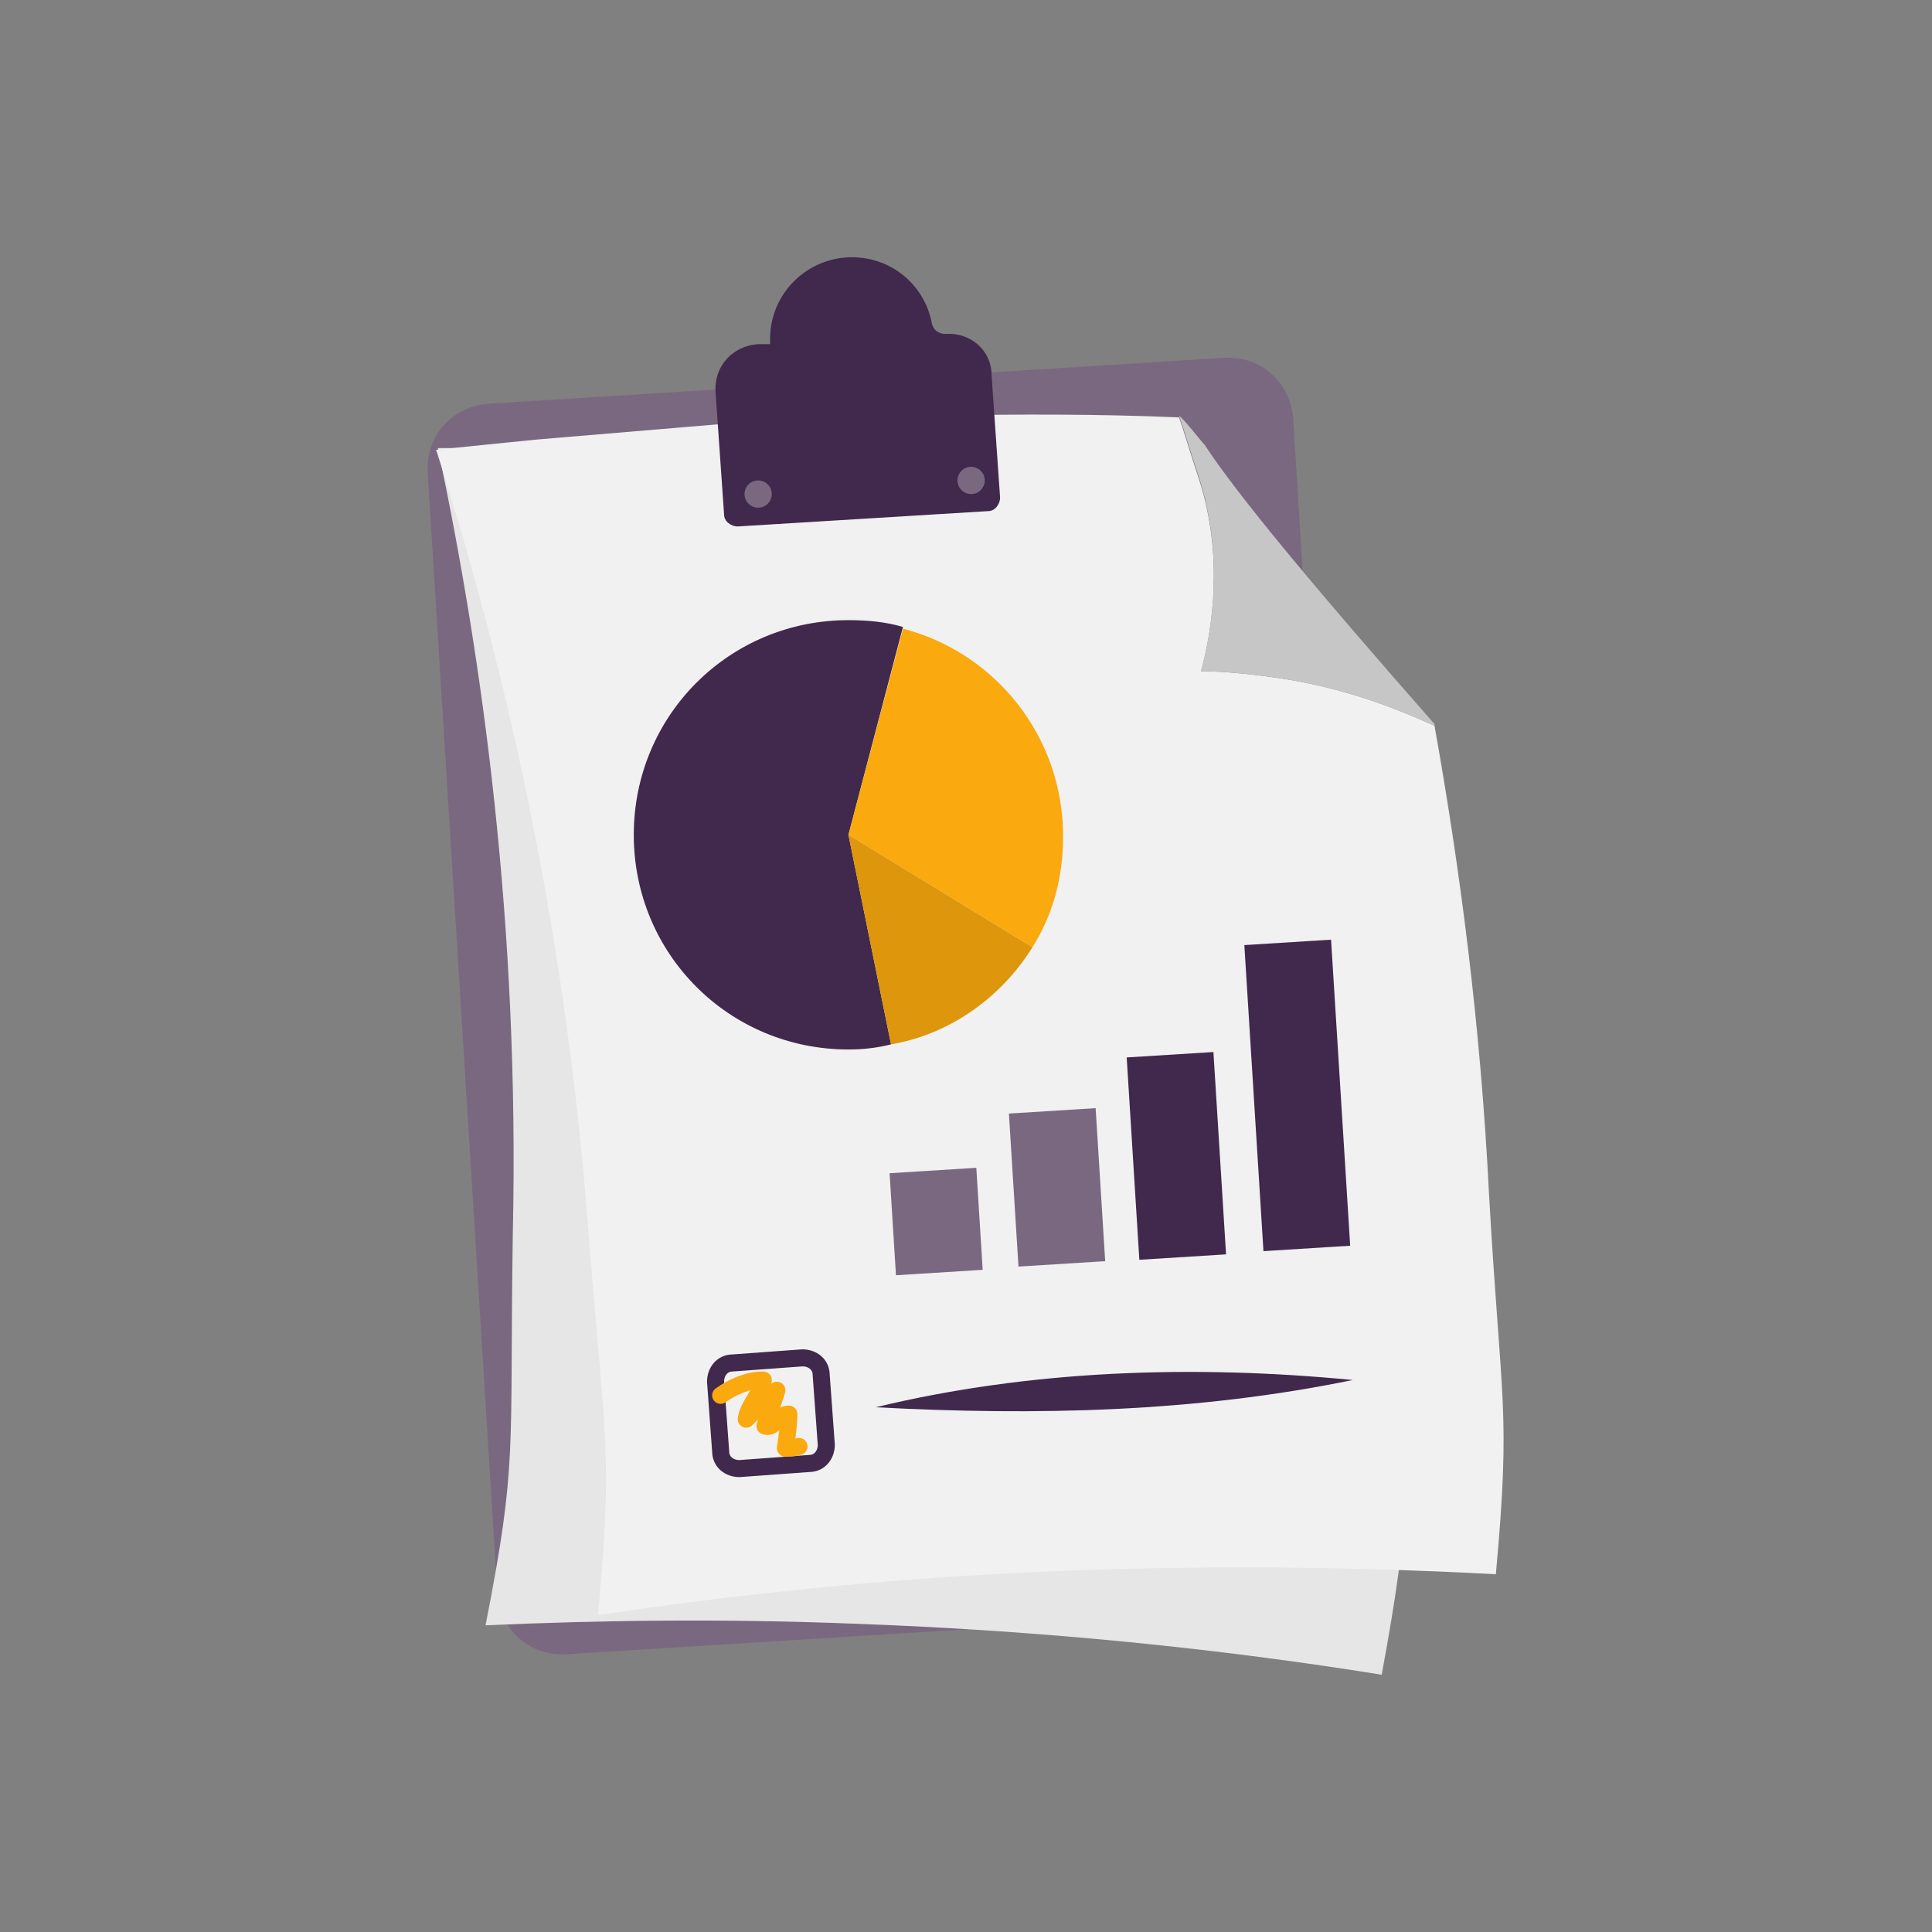 <?xml version="1.0" encoding="utf-8"?>
<!-- Generator: Adobe Illustrator 26.5.0, SVG Export Plug-In . SVG Version: 6.00 Build 0)  -->
<svg version="1.1" id="Laag_1" xmlns="http://www.w3.org/2000/svg" xmlns:xlink="http://www.w3.org/1999/xlink" x="0px" y="0px"
	 viewBox="0 0 113.4 113.4" style="enable-background:new 0 0 113.4 113.4;" xml:space="preserve">
<rect x="0" y="0" width="113.4" height="113.4" fill="#808080" stroke="none"/>
<style type="text/css">
	.st0{fill:none;stroke:#41284D;stroke-width:3;stroke-miterlimit:10;}
	.st1{fill:#6A5B6F;}
	.st2{fill:#7A6880;}
	.st3{fill:#7F7B81;}
	.st4{fill:#41284D;}
	.st5{fill:#959098;}
	.st6{fill:#9E9D9C;}
	.st7{fill:#C7C6C6;}
	.st8{fill:#F1F1F1;}
	.st9{fill:#FAA90E;}
	.st10{fill:#C2BAC5;}
	.st11{fill:#E6E6E6;}
	.st12{fill:none;stroke:#FAA90E;stroke-miterlimit:10;}
	.st13{fill:none;stroke:#41284D;stroke-miterlimit:10;}
	.st14{fill:#F8A917;}
	.st15{fill:#51C185;}
	.st16{fill:#4489C9;}
	.st17{fill:none;stroke:#41284D;stroke-linecap:round;stroke-linejoin:round;stroke-miterlimit:10;}
	.st18{fill:none;stroke:#FAA90E;stroke-linecap:round;stroke-linejoin:round;stroke-miterlimit:10;}
	.st19{fill:none;}
	.st20{clip-path:url(#SVGID_00000167396626179749611340000014437112724084830369_);}
	.st21{fill:#35203D;}
	.st22{clip-path:url(#SVGID_00000156576773055747095540000002539973302702756246_);}
	.st23{fill:#C6724C;}
	.st24{fill:#553E5E;}
	.st25{fill:#675370;}
	.st26{clip-path:url(#SVGID_00000093163800689739987800000013729671916688520836_);}
	.st27{clip-path:url(#SVGID_00000029726265033972531740000016239967200383734437_);}
	.st28{fill:#B15433;}
	.st29{clip-path:url(#SVGID_00000057112019940036066900000006089099455624259770_);}
	.st30{fill:#C7724D;}
	.st31{clip-path:url(#SVGID_00000126314791854234810060000013277603434500804516_);}
	.st32{fill:#F2E5DE;}
	.st33{fill:#4C4769;}
	.st34{clip-path:url(#SVGID_00000074430474897611516990000009432057175086179237_);}
	.st35{clip-path:url(#SVGID_00000029018238245162998830000008134761108505976738_);}
	.st36{clip-path:url(#SVGID_00000150096615700545356390000010953503567480134041_);}
	.st37{clip-path:url(#SVGID_00000152261297331412422160000006238077161705605567_);}
	.st38{clip-path:url(#SVGID_00000078021484037846689730000018053861730274429056_);}
	.st39{clip-path:url(#SVGID_00000001639108494533222960000007200251828481921169_);}
	.st40{clip-path:url(#SVGID_00000116217040306616675130000016837178276107447938_);}
	.st41{clip-path:url(#SVGID_00000134953206777492920820000013675481977971655340_);}
	.st42{fill:#DE960C;}
	.st43{fill:#371C3D;}
	.st44{fill:none;stroke:#FAA90E;stroke-width:3;stroke-linecap:round;stroke-miterlimit:10;}
	.st45{fill:none;stroke:#41284D;stroke-width:3;stroke-linecap:round;stroke-miterlimit:10;}
	.st46{fill:#FFFFFF;}
	.st47{fill:none;stroke:#DE960C;stroke-width:3;stroke-linecap:round;stroke-miterlimit:10;}
	.st48{fill:none;stroke:#DE960C;stroke-linecap:round;stroke-miterlimit:10;}
	.st49{fill:none;stroke:#7A6880;stroke-linecap:round;stroke-miterlimit:10;}
	.st50{fill:#1D71B8;}
	.st51{fill:#4E9D71;}
	.st52{fill:#D29113;}
	.st53{fill:none;stroke:#F8A917;stroke-linecap:round;stroke-miterlimit:10;}
	.st54{fill:none;stroke:#7A6880;stroke-miterlimit:10;}
	.st55{opacity:0.34;fill:#F1F1F1;}
	.st56{fill:none;stroke:#E6E6E6;stroke-width:3;stroke-miterlimit:10;}
	.st57{fill:#F6F6F6;}
	.st58{fill:#472650;}
	.st59{opacity:0.3;}
	.st60{fill:none;stroke:#E6E6E6;stroke-miterlimit:10;}
	.st61{fill:none;stroke:#FFFFFF;stroke-linecap:round;stroke-linejoin:round;stroke-miterlimit:10;}
	.st62{fill:none;stroke:#DADADA;stroke-miterlimit:10;}
	.st63{opacity:0.35;fill:#F6F6F6;}
	.st64{fill:none;stroke:#E6E6E6;stroke-width:2;stroke-miterlimit:10;}
	.st65{opacity:0.32;fill:#F6F6F6;}
	.st66{opacity:0.36;fill:#F6F6F6;}
	.st67{fill:none;stroke:#F8A917;stroke-width:2;stroke-miterlimit:10;}
	.st68{opacity:0.33;}
	.st69{opacity:0.71;fill:#E6E6E6;}
	.st70{fill:#103E67;}
	.st71{fill:#468AC9;}
	.st72{fill:#3A2545;}
	.st73{fill:#A75E43;}
	.st74{clip-path:url(#SVGID_00000069384341965256919390000015285261373358714301_);}
	.st75{opacity:0.5;fill:url(#man_1_Orginal_1-5_00000083772355017999135210000010448895034349271231_);enable-background:new    ;}
	.st76{clip-path:url(#SVGID_00000176028033321018812240000006415679920948463028_);}
	.st77{clip-path:url(#SVGID_00000149371410759515690080000002412867714354483611_);}
	.st78{clip-path:url(#SVGID_00000031185441822187111400000003409797340215156925_);}
	.st79{fill:#2476BC;}
	.st80{clip-path:url(#SVGID_00000145016510203249469500000009827430781342303647_);}
	.st81{fill:#F2F2F2;}
	.st82{fill:#C3BBC6;}
	.st83{fill:#28192F;}
	.st84{clip-path:url(#SVGID_00000023981878154259095560000005449042643438595253_);}
	.st85{clip-path:url(#SVGID_00000129194758988327319350000015962046463051134080_);}
	.st86{clip-path:url(#SVGID_00000104679950784962598550000012328506763842564532_);}
	.st87{fill:#4B4A4B;}
	.st88{fill:#A6A0AA;}
	.st89{opacity:0.2;fill:none;}
	.st90{fill:#959098;stroke:#FAA90E;stroke-miterlimit:10;}
	.st91{fill:#7A6880;stroke:#FAA90E;stroke-miterlimit:10;}
	.st92{opacity:0.33;fill:#575756;}
	.st93{opacity:0.45;fill:#FFFFFF;}
	.st94{fill:#2C1B35;}
	.st95{fill:#2D1B35;}
	.st96{clip-path:url(#SVGID_00000061451157790317119870000014206467745813965205_);}
	.st97{fill:#5BB784;}
	.st98{fill:#E6D3C8;}
	.st99{clip-path:url(#SVGID_00000065788027534667121400000005599001590792673182_);}
	.st100{clip-path:url(#SVGID_00000174593823976773402370000012308670030709395882_);}
	.st101{clip-path:url(#SVGID_00000165220570781027269570000014232147372542198413_);}
	.st102{clip-path:url(#SVGID_00000137851037062484164940000006032699815533839490_);}
	.st103{clip-path:url(#SVGID_00000062885467009981203260000000006649127667061380_);}
	.st104{clip-path:url(#SVGID_00000074426961927459579870000001128092109332824483_);}
	.st105{clip-path:url(#SVGID_00000079481929433807814460000009335922948450200727_);}
	.st106{clip-path:url(#SVGID_00000119087512078725478840000015172387551492147383_);}
	.st107{clip-path:url(#SVGID_00000083074245628402336000000008288053807290734996_);}
	.st108{clip-path:url(#SVGID_00000076571966334793171530000014453078073677853604_);}
	.st109{clip-path:url(#SVGID_00000166635451795613794530000005368398540794578110_);}
	.st110{clip-path:url(#SVGID_00000098923575007594583180000016028720878442348721_);}
	.st111{clip-path:url(#SVGID_00000055693802574339760340000017596274991370132103_);}
	.st112{clip-path:url(#SVGID_00000080192985140915911150000005297801159348635550_);}
	.st113{clip-path:url(#SVGID_00000137812768710791371670000004405848144925561253_);}
	.st114{clip-path:url(#SVGID_00000048490183050351822870000014826291213914574756_);}
	.st115{clip-path:url(#SVGID_00000116222186795315673060000010115104567214147978_);}
	.st116{clip-path:url(#SVGID_00000160179363308273114820000002612242663258879105_);}
	.st117{clip-path:url(#SVGID_00000008119314447584506600000005239762859182253962_);}
	.st118{clip-path:url(#SVGID_00000052804784983042917870000003765494277058640553_);}
	.st119{clip-path:url(#SVGID_00000129892798098349289700000010404859241204801411_);}
	.st120{clip-path:url(#SVGID_00000078037517817768185840000010055351822719552177_);}
	.st121{clip-path:url(#SVGID_00000130637880393816109830000017641999611168473486_);}
	.st122{clip-path:url(#SVGID_00000145772792603862474750000005445426258324294018_);}
	.st123{clip-path:url(#SVGID_00000121958905059048558900000010513047903666702476_);}
	.st124{clip-path:url(#SVGID_00000078753717734953812150000006727474462608276400_);}
	.st125{clip-path:url(#SVGID_00000104685176281701013090000000597064908911614128_);}
	.st126{clip-path:url(#SVGID_00000140695121291233869360000009858095814523347611_);}
	.st127{clip-path:url(#SVGID_00000075127677663148830700000004753129456862221208_);}
	.st128{clip-path:url(#SVGID_00000173857879780553677310000016040182491788557740_);}
	.st129{clip-path:url(#SVGID_00000021094602836337008540000010468332292808086444_);}
	.st130{clip-path:url(#SVGID_00000181077207082037845250000002394430502987845051_);}
	.st131{clip-path:url(#SVGID_00000151524726427580325560000009238706408642379393_);}
	.st132{clip-path:url(#SVGID_00000153670788158884115020000005404943805548171685_);}
	.st133{clip-path:url(#SVGID_00000165216699812757146850000015684284012548061827_);}
	.st134{clip-path:url(#SVGID_00000155119723149313724510000014695774214520307333_);}
	.st135{clip-path:url(#SVGID_00000165930929337845894070000012048240874656996287_);}
	.st136{clip-path:url(#SVGID_00000000217064202624477150000012117346105247011744_);}
	.st137{clip-path:url(#SVGID_00000076573739767906982540000003085028340697268369_);}
	.st138{clip-path:url(#SVGID_00000017489060797087548620000001511821052958022791_);}
	.st139{clip-path:url(#SVGID_00000045578361798009482710000005540602248910582206_);}
	.st140{clip-path:url(#SVGID_00000116939025708130752380000014345571735108475572_);}
	.st141{clip-path:url(#SVGID_00000165949850861183301380000010352025685380181414_);}
	.st142{clip-path:url(#SVGID_00000152234242588328212570000006939902708205811074_);}
	.st143{clip-path:url(#SVGID_00000006688550616573427470000016498789115282171525_);}
	.st144{fill:#EDEDED;}
	.st145{fill:#1D1D1B;}
	.st146{clip-path:url(#SVGID_00000025433957481480179910000004664083748939814830_);}
	.st147{opacity:0.5;fill:url(#man_1_Orginal_1-5_00000098911706994184304970000008143782869790892706_);enable-background:new    ;}
	.st148{clip-path:url(#SVGID_00000145777120431732742370000016451231110672609438_);}
	.st149{clip-path:url(#SVGID_00000004521259969195072140000016743182884395626424_);}
	.st150{clip-path:url(#SVGID_00000013159407525477372940000015669646811956825240_);}
	.st151{clip-path:url(#SVGID_00000151529300222089989990000009319159957528091777_);}
	.st152{clip-path:url(#SVGID_00000088817776944246649930000016303825343962305981_);}
	.st153{clip-path:url(#SVGID_00000000187394463271883600000005312107789695300531_);}
	.st154{clip-path:url(#SVGID_00000103984890596333451020000012059845480334767781_);}
	.st155{fill:#FFFFFF;stroke:#41284D;stroke-miterlimit:10;}
	.st156{fill:#FAB42D;}
	.st157{clip-path:url(#SVGID_00000175307793418312030780000011157537505021472902_);fill:#FAA90E;}
	.st158{clip-path:url(#SVGID_00000160180160307069074400000017492071669887340470_);fill:#FAA90E;}
	.st159{clip-path:url(#SVGID_00000165206498964987079820000017537547093308631228_);fill:#FAA90E;}
	.st160{clip-path:url(#SVGID_00000077295868555917593700000012839548968274734013_);fill:#FAA90E;}
	.st161{clip-path:url(#SVGID_00000093147558828262949070000012090555189771331459_);fill:#FAA90E;}
	.st162{clip-path:url(#SVGID_00000028323037393997785760000010620179247234957973_);fill:#FAA90E;}
	.st163{fill:#7A6981;}
	.st164{clip-path:url(#SVGID_00000109026526815651305240000005590310627991038398_);fill:#FAA90E;}
	.st165{clip-path:url(#SVGID_00000178172639185791975050000003296735616329142667_);fill:#FAA90E;}
	.st166{fill:#46264F;}
	.st167{clip-path:url(#SVGID_00000021827134639793529080000009808178844466464673_);fill:#FAA90E;}
	.st168{clip-path:url(#SVGID_00000072973763318040323900000011926655882846320284_);fill:#FAA90E;}
	.st169{clip-path:url(#SVGID_00000068645470260814244270000014073478424682637481_);fill:#FAA90E;}
	.st170{clip-path:url(#SVGID_00000145059831619583329530000003488862477412929982_);fill:#FAA90E;}
	.st171{fill:none;stroke:#FAA90E;stroke-linecap:round;stroke-miterlimit:10;}
	.st172{fill:none;stroke:#41284D;stroke-linecap:round;stroke-miterlimit:10;}
	.st173{fill:#6F5F74;}
	.st174{fill:none;stroke:#959098;stroke-miterlimit:10;}
	.st175{fill:#3B77AC;}
	.st176{fill:#46254F;}
	.st177{fill:#0296FF;}
	.st178{fill:#C6C6C6;}
	.st179{clip-path:url(#SVGID_00000000207153448810490030000005145264171729778599_);}
</style>
<g>
	<path class="st2" d="M76.5,94.4l-43.3,2.7c-2.1,0.1-3.8-1.4-4-3.5l-4.1-65.9c-0.1-2.1,1.4-3.8,3.5-4l43.3-2.7
		c2.1-0.1,3.8,1.4,4,3.5L80,90.5C80.1,92.5,78.6,94.3,76.5,94.4z"/>
	<g>
		<path class="st11" d="M42.2,26.6c4.1,0.2,8.4,0.4,12.7,0.8c4.9,0.4,9.7,0.9,14.2,1.5c0.2,0.5,0.5,2.3,0.8,3.7c1,4.6,0,8.6-1,11.2
			c1.5,0.2,3.3,0.5,5.2,1c3.4,0.9,6.1,2.3,8.2,3.5C83,56.8,83.3,66,82.9,76c-0.5,12.4,0,12.5-1.8,22.3c-9.3-1.5-19.8-2.6-31.1-3
			c-7.6-0.3-14.8-0.2-21.5,0.1c1.9-9.7,1.4-10,1.6-23c0.4-18.2-1.8-33.8-4.4-46.1c1.9,0,3.9,0,5.9,0L42.2,26.6z"/>
	</g>
	<g>
		<g>
			<path class="st8" d="M42.2,24.9c4.1-0.2,8.4-0.4,12.7-0.5c4.9-0.1,9.7-0.1,14.3,0.1c0.2,0.5,0.7,2.2,1.2,3.7
				c1.4,4.4,0.8,8.6,0.1,11.2c1.5,0,3.3,0.2,5.2,0.5c3.5,0.6,6.3,1.7,8.5,2.7c1.5,8.4,2.7,17.5,3.2,27.5c0.7,12.4,1.3,12.5,0.4,22.3
				c-9.4-0.5-19.9-0.6-31.3,0.1c-7.6,0.5-14.8,1.3-21.4,2.3c0.9-9.8,0.4-10.1-0.6-23c-1.4-18.1-5.1-33.5-8.9-45.4
				c1.9-0.2,3.9-0.4,5.9-0.6L42.2,24.9z"/>
		</g>
		<g>
			<g>
				<path class="st6" d="M69.2,24.5C69.2,24.5,69.2,24.5,69.2,24.5C69.2,24.5,69.2,24.5,69.2,24.5C69.2,24.5,69.2,24.5,69.2,24.5z"
					/>
				<path class="st7" d="M70.5,39.4c1.5,0,3.3,0.2,5.2,0.5c3.5,0.6,6.3,1.7,8.5,2.7c0,0,0,0,0-0.1C76.9,34.2,72.6,29,70.7,26.1
					c-0.2-0.2-1.2-1.5-1.5-1.7c0,0,0,0,0,0c0.2,0.5,0.7,2.2,1.2,3.7C71.8,32.6,71.2,36.7,70.5,39.4z"/>
			</g>
		</g>
	</g>
	<path class="st4" d="M55.5,19.6L55.5,19.6c-0.4,0-0.7-0.2-0.8-0.6c-0.4-2.2-2.3-3.9-4.7-3.9c-2.6,0-4.8,2.1-4.8,4.8
		c0,0.1,0,0.2,0,0.3l-0.7,0c-1.5,0.1-2.6,1.3-2.5,2.8l0.5,7.2c0,0.4,0.4,0.7,0.8,0.7l14.7-0.9c0.4,0,0.7-0.4,0.7-0.8l-0.5-7.2
		C58.2,20.6,57,19.5,55.5,19.6z"/>
	<circle class="st2" cx="44.5" cy="29" r="0.8"/>
	<circle class="st2" cx="57" cy="28.2" r="0.8"/>
</g>
<g>
	<path class="st4" d="M53,36.8c-1-0.3-2.1-0.4-3.2-0.4c-7,0-12.6,5.6-12.6,12.6c0,7,5.6,12.6,12.6,12.6c0.9,0,1.7-0.1,2.5-0.3
		L49.8,49L53,36.8z"/>
	<path class="st9" d="M60.6,55.6c1.2-1.9,1.8-4.1,1.8-6.5c0-5.9-4-10.8-9.4-12.2L49.8,49L60.6,55.6z"/>
	<path class="st42" d="M60.6,55.6L49.8,49l2.5,12.3C55.8,60.7,58.8,58.5,60.6,55.6z"/>
</g>
<rect x="66.5" y="61.9" transform="matrix(0.998 -6.235890e-02 6.235890e-02 0.998 -4.095 4.438)" class="st4" width="5.1" height="11.9"/>
<rect x="59.5" y="65.2" transform="matrix(0.998 -6.235890e-02 6.235890e-02 0.998 -4.228 4.002)" class="st2" width="5.1" height="9"/>
<rect x="52.4" y="68.7" transform="matrix(0.998 -6.235890e-02 6.235890e-02 0.998 -4.364 3.568)" class="st2" width="5.1" height="6"/>
<rect x="73.6" y="55.3" transform="matrix(0.998 -6.235890e-02 6.235890e-02 0.998 -3.864 4.873)" class="st4" width="5.1" height="18"/>
<g>
	<g>
		<path class="st13" d="M47.5,85.9l-4.1,0.3c-0.6,0-1.1-0.4-1.1-1l-0.3-4.1c0-0.6,0.4-1.1,1-1.1l4.1-0.3c0.6,0,1.1,0.4,1.1,1
			l0.3,4.1C48.5,85.4,48.1,85.9,47.5,85.9z"/>
	</g>
	<path class="st18" d="M42.3,81.9c0.7-0.5,1.6-0.9,2.5-0.9c-0.1,0.8-0.9,1.5-1,2.3c0.6-0.6,1.2-1.1,1.8-1.7
		c-0.2,0.7-0.5,1.4-0.7,2.1c0.3,0.1,0.5-0.1,0.7-0.3c0.2-0.2,0.4-0.4,0.7-0.4c0,0.7-0.1,1.3-0.2,2c0.3,0,0.5,0,0.8-0.1"/>
</g>
<g>
	<path class="st4" d="M51.4,82.6c9.1-2.2,18.7-2.5,28-1.6C70.2,82.9,60.8,83.1,51.4,82.6L51.4,82.6z"/>
</g>
</svg>
